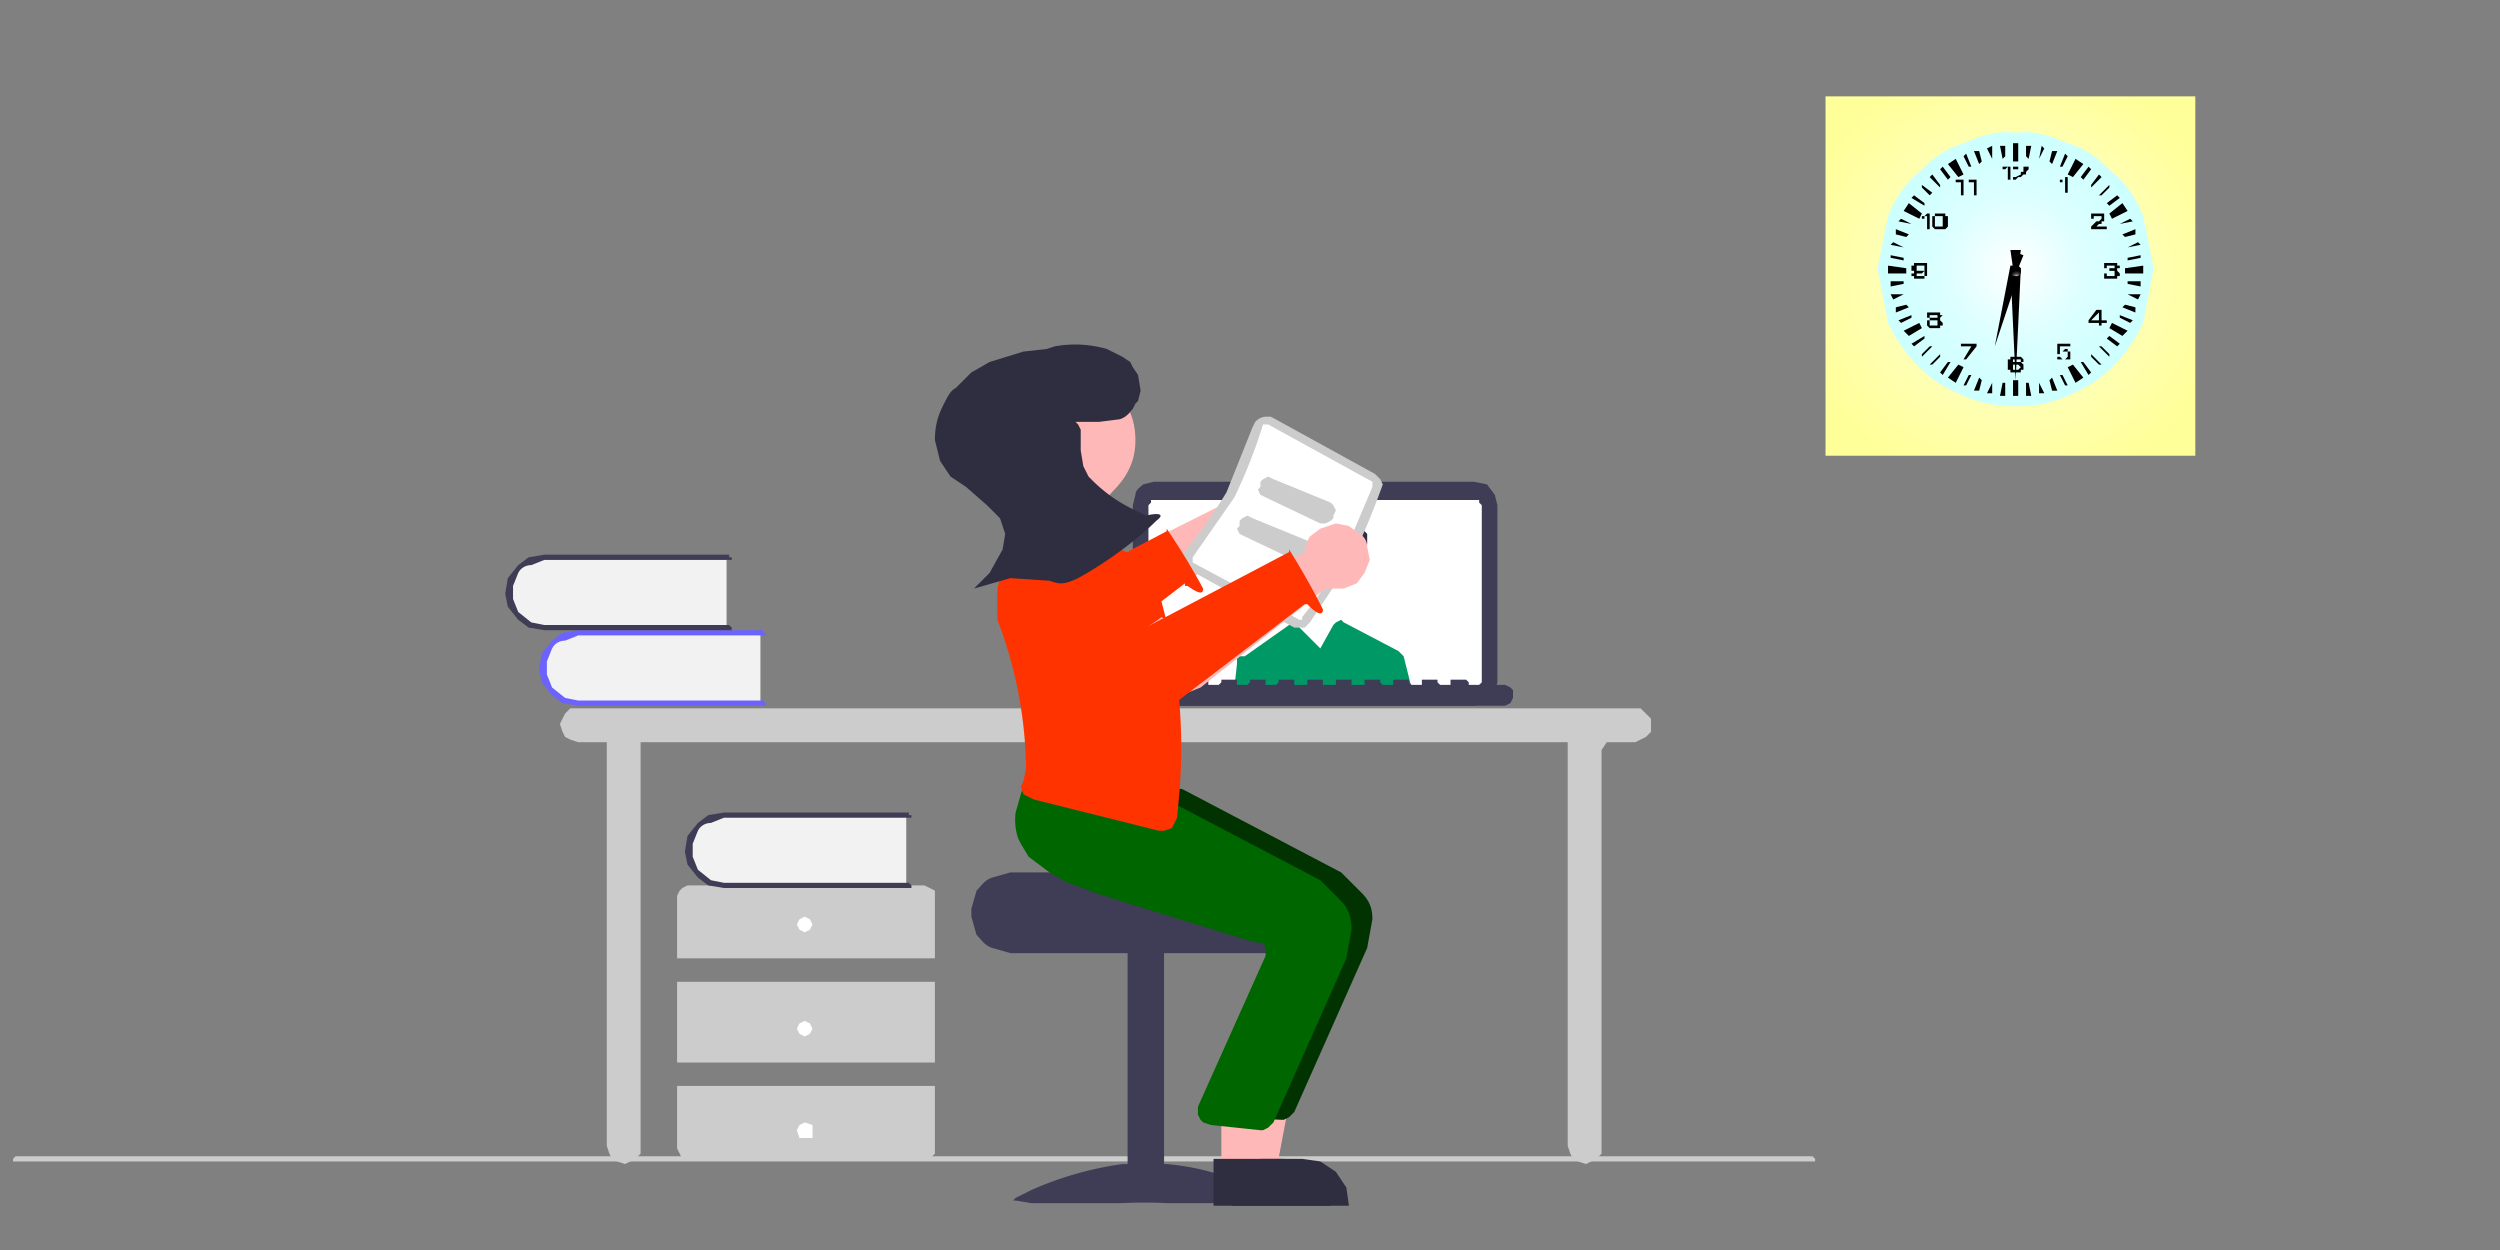 <svg xmlns:xlink="http://www.w3.org/1999/xlink" image-rendering="optimizeSpeed" baseProfile="basic" xmlns="http://www.w3.org/2000/svg" viewBox="0 0 960 480"><rect x="0" y="0" width="960" height="480" fill="#808080" stroke="none"/><defs><radialGradient id="a"><stop offset="0" stop-color="#00f" stop-opacity=".5"/><stop offset=".5" stop-color="#005" stop-opacity=".2"/><stop offset="1" stop-opacity="0"/></radialGradient><radialGradient id="b"><stop offset="0" stop-color="#fff"/><stop offset=".5" stop-color="#ffb"/><stop offset="1" stop-color="#ff9"/></radialGradient><radialGradient id="c"><stop offset="0"/><stop offset=".5" stop-opacity=".3"/><stop offset="1" stop-opacity="0"/></radialGradient><radialGradient id="d"><stop offset="0" stop-color="#fff"/><stop offset=".5" stop-color="#dff"/><stop offset="1" stop-color="#cff"/></radialGradient><radialGradient id="e"><stop offset="0" stop-opacity=".4"/><stop offset=".5" stop-opacity=".1"/><stop offset="1" stop-opacity="0"/></radialGradient><radialGradient id="f"><stop offset="0" stop-color="#fff"/><stop offset=".5" stop-color="#fff" stop-opacity=".3"/><stop offset="1" stop-color="#fff" stop-opacity="0"/></radialGradient><radialGradient id="g"><stop offset="0" stop-color="#fff" stop-opacity=".8"/><stop offset=".5" stop-color="#fff" stop-opacity=".3"/><stop offset="1" stop-color="#fff" stop-opacity="0"/></radialGradient><radialGradient id="i" xlink:href="#a" cx=".5" cy=".5" r=".5" fx=".5" fy=".5"/><radialGradient id="j" xlink:href="#b" cx=".5" cy=".5" r=".6" fx=".5" fy=".5"/><radialGradient id="k" xlink:href="#c" cx=".5" cy=".5" r=".5" fx=".5" fy=".5"/><radialGradient id="l" xlink:href="#d" cx=".5" cy=".5" r=".5" fx=".5" fy=".5"/><radialGradient id="m" xlink:href="#e" cx=".5" cy=".5" r=".5" fx=".5" fy=".5"/><radialGradient id="n" xlink:href="#f" cx=".6" cy="1.1" r=".6" fx=".6" fy="1.1"/><radialGradient id="o" xlink:href="#g" cx=".5" cy=".4" r=".6" fx=".5" fy=".5"/><mask id="h"><path fill="#FFF" d="M0 0h960v480H0z"/></mask></defs><g mask="url(#h)"><path fill="#ccc" d="M696 446H5v-1l1-1h690l1 1v1h-1z"/><path fill="#ccc" d="M628 272H219l-2 2-1 2-1 2 1 3 1 2 2 1 3 1h11v155l1 3 1 2 2 1 3 1 2-1 2-1 2-2V285h356v155l1 3 1 2 2 1 3 1 2-1 2-1 2-2V288l2-3h11l2-1 2-1 2-2v-3-2l-2-2-2-2h-2z"/><path fill="#3f3d56" d="M566 271H443l-4-1c-1-1-3-2-3-4l-1-4v-68l1-4c0-2 2-3 3-4l4-1h123l5 1 3 4 1 4v68l-1 4-3 4-5 1z"/><path fill="#fff" d="M566 192H442v1l-1 1v68l1 1v1h126v-1l1-1v-68l-1-1v-1h-2z"/><path fill="#2f2e41" d="M495 200l4-3 5-2 3 1 3 1 9 3v1h2l2 2 1 1 1 1v4l-1 2v1l-3 10-1-3-1-4-2-3-3-2h-1l-1-1h-5-1-1-2a14 14 0 00-6 2l-1 1-2 3-1 3v6a54 54 0 01-5-12l-1-3 1-4 1-3 3-2h4-1z"/><path fill="#096" d="M539 252l-1-1-1-1-21-11-1-1-2 1-1 1-5 9-9-9-1-1h-1l-1 1-17 12h-2l-1 1v2l-1 9h68l-3-12z"/><path fill="#3f3d56" d="M577 263h-13v-1l-1-1h-5-1v2h-4l-1-1v-1h-5-1v2h-4l-1-1v-1h-5-1v2h-4l-1-1v-1h-5-1v2h-5v-1-1h-5-1v2h-5v-1-1h-5-1v2h-5v-1-1h-5-1v1l-1 1h-4v-1-1h-5-1v1l-1 1h-4v-1-1h-5-1v1l-1 1h-4v-1-1h-5-1v1l-1 1h-4v-1l-1-1h-5l-1 1v1h-13-2l-1 1-1 2v2l1 1 1 1 2 1h145l2-1 1-2v-1-2l-1-1-2-1h-1z"/><path fill="#f2f2f2" d="M292 243v27h-69l-5-1-5-2-3-5-1-5 1-6 3-4c1-2 3-3 5-3l5-1h69z"/><path fill="#6c63ff" d="M294 270v1h-72l-6-1-4-3-4-5-1-5 1-6 4-5 4-3 6-1h71v1h1v1h-72l-5 2c-2 0-4 1-5 3l-2 5v5l2 5 5 4 5 1h71l1 1z"/><path fill="#ccc" d="M292 249h-74 74zM292 254h-74 74zM292 259h-74 74zM292 264h-74 74z"/><path fill="#f2f2f2" d="M279 214v27h-69l-5-1-5-2-3-5-1-5 1-6 3-4c1-2 3-3 5-3l5-1h69z"/><path fill="#3f3d56" d="M281 241v1h-72l-6-1-4-3-4-5-1-5 1-6 4-5 4-3 6-1h71v1h1v1h-72l-5 2c-2 0-4 1-5 3l-2 5v5l2 5 5 4 5 1h71l1 1z"/><path fill="#ccc" d="M279 220h-74 74zM279 225h-74 74zM279 230h-74 74zM279 235h-74 74zM359 368v-24-2l-2-1-2-1h-91l-2 1-1 1-1 2v24h99zM260 377h99v31h-99v-31zM260 417v24l1 2 1 2h95l2-2v-26h-99z"/><path fill="#fff" d="M312 355l-1 2-2 1-2-1-1-2 1-2 2-1 2 1 1 2zM312 395l-1 2-2 1-2-1-1-2 1-2 2-1 2 1 1 2zM312 434v3h-3-2l-1-3 1-2 2-1 3 1v2z"/><path fill="#f2f2f2" d="M348 313v27h-69l-5-1-5-2-3-5-1-5 1-6 3-4c1-2 3-3 5-3l5-1h69z"/><path fill="#3f3d56" d="M350 340v1h-72l-6-1-4-3-4-5-1-5 1-6 4-5 4-3 6-1h71v1h1v1h-72l-5 2c-2 0-4 1-5 3l-2 5v5l2 5 5 4 5 1h71l1 1z"/><path fill="#ccc" d="M348 319h-74 74zM348 324h-74 74zM348 329h-74 74zM348 334h-74 74z"/><path fill="#ffb8b8" d="M492 182l-5-1-5 1-4 3-3 5v1l-50 25-12-7-14 16 17 15 5 2h6l5-2 50-35h2l5 1 5-2 4-3 2-5v-1-1l-1-5-3-4-4-3z"/><path fill="#3f3d56" d="M388 335h55l1 1 13 1 28 1h14l1 1a16 16 0 014 6l1 4v3l-2 7-5 5-7 2H388l-7-2c-3-1-4-3-6-5l-2-7v-3l2-7c2-2 3-4 6-5l7-2z"/><path fill="#3f3d56" d="M433 461h14v-96h-14v96z"/><path fill="#3f3d56" d="M490 461h-1l-6 1h-35a177 177 0 00-17 0h-35l-6-1h-1l1-1 6-3a129 129 0 0135-10h17a95 95 0 0142 14z"/><path fill="#ffb8b8" d="M476 450h14l7-37h-21v37z"/><path fill="#2f2e41" d="M473 463h45l-1-7-4-6-6-4-7-1h-27v18z"/><path fill="#030" d="M497 427l28-63 2-11c0-4-1-7-4-10l-8-8-61-32-27-3-26-2v1l-1 2-2 8a22 22 0 001 9l1 3 3 5 8 6 6 3 4 2 8 3 19 6 26 8 13 3 4 1 2 1 1 1v4l-26 58v2l1 2 1 2 3 1 19 1h1l2-1 2-2z"/><path fill="#ffb8b8" d="M469 450h14l7-37h-21v37z"/><path fill="#2f2e41" d="M466 463h45l-1-7-4-6-6-4-7-1h-27v18z"/><path fill="#060" d="M489 431l28-63 2-11c0-4-1-8-4-11l-8-8-61-32-27-2-26-3v1s0-1 0 0l-1 3-2 7a22 22 0 001 10l1 2 3 5 8 6 7 4 3 1 8 3 19 6 26 8 13 4 4 1h2l1 2v3l-26 58v3l1 2 1 1 3 1 19 2c0-1 0-1 0 0h1l2-1 2-2z"/><path fill="#ccc" d="M503 239l16-24a316 316 0 0012-29l-1-2-2-2-40-22h-2a6 6 0 00-4 2l-1 2-10 25a201 201 0 01-17 24v3l1 2 2 1 40 22h4l2-2z"/><path fill="#fff" d="M500 237v1h-1l-41-22v-1-1l16-23a198 198 0 0011-28h2l40 22v2l-11 26c-6 11-12 19-16 24z"/><path fill="#f30" d="M450 318l1-2 1-2 1-11a211 211 0 00-7-72 38 38 0 00-10-17l-11-6-26-1-10 7c-3 4-5 7-6 12v12a164 164 0 0111 57l-1 5-1 2 1 3 2 1 2 1 48 12h2l3-1z"/><path fill="#ffb8b8" d="M380 169c-1 8 2 14 8 20 5 6 12 8 20 8s14-2 19-8c6-6 9-12 9-20s-3-15-9-20c-5-6-11-8-19-8s-15 2-20 8c-6 5-9 12-8 20z"/><path fill="#ccc" d="M486 191l21 10h2l2-1 1-1v-1l1-2-1-2-1-1-22-9-2-1-2 1-1 1v2l-1 1 1 2 2 1zM478 206l21 10h2l2-1 1-1v-1l1-2-1-2-1-1-22-9-2-1-2 1-1 1v2l-1 1 1 2 2 1z"/><path fill="#ffb8b8" d="M461 264l48-38h7l5-2 3-4 2-5-1-5c0-2-1-4-3-5l-4-3-5-1-6 2-4 3a16 16 0 00-2 6l-49 28-12-6-13 17 19 13c1 1 2 2 5 2h5l5-2z"/><path fill="#f30" d="M442 277l59-45h1l1 1c2 2 5 4 5 1a273 273 0 00-13-23v1l-57 30-12-12-17 22 17 22 5 4 5 1 6-2z"/><path fill="#f30" d="M455 224v1h1c3 2 6 4 6 1a265 265 0 00-14-23v1l-57 30c1 8 5 19 16 21 16-6 35-21 48-31z"/><path fill="#f30" d="M422 254l24-17-11-16-4-3c-1-1-3-2-5-1l-5 1-4 3-2 5 1 5 6 23z"/><path fill="#2f2e41" d="M413 162h9l8-1c3-1 4-3 5-4l1-2 1-1 1-4-1-6-2-3-1-2-3-2-6-3a44 44 0 00-20-1l-3 1-9 1-13 4-7 4-3 3-3 3c-2 1-3 3-5 7s-3 8-3 13l2 8 2 3 2 3 6 4 8 7 5 5 1 3 1 3-1 6-5 9-6 6 14-4 15 1c3 1 5 2 11-1 11-6 23-15 30-22 4-3 0-3-4-2l-2-1-2-1a58 58 0 01-16-11l-2-2-2-4-1-6v-4-2-2l-1-2-1-1z"/><path fill="url(#i)" d="M833 106l-5 22c-3 8-7 14-13 19-5 6-11 10-19 13-7 3-14 5-22 4-8 1-15-1-22-4-8-3-14-7-19-13-6-5-10-11-13-19l-5-22 5-22c3-8 7-14 13-19 5-6 11-10 19-13 7-4 14-5 22-5s15 1 22 5c8 3 14 7 19 13 6 5 10 11 13 19l5 22z"/><path fill="url(#j)" d="M701 37h142v138H701v-69-69z"/><path fill="url(#k)" d="M827 104l-4 20c-3 7-6 12-12 17-5 5-10 9-17 11-7 4-13 5-20 5s-13-1-20-5c-7-2-12-6-17-11-6-5-9-10-12-17l-4-20 4-20c3-7 6-12 12-17 5-6 10-9 17-12s13-4 20-4 13 1 20 4 12 6 17 12c6 5 9 10 12 17l4 20z"/><path fill="url(#l)" d="M827 103l-4 21c-3 6-6 11-12 17-5 5-10 8-17 11s-13 4-20 4-13-1-20-4-12-6-17-11c-6-6-9-11-12-17l-4-21 4-20c3-7 6-12 12-17 5-5 10-9 17-11 7-3 13-5 20-4 7-1 13 1 20 4 7 2 12 6 17 11 6 5 9 10 12 17l4 20z"/><path d="M774 146l2-43h-1l1-7h-4l1 7h-1l2 43z"/><path d="M766 133l10-30h-1l2-5-3-1-1 5h-1l-6 31zM773 55v7h2v-7h-2zm-3 1h-2l1 5 1-1v-4zm8 0v4l1 1 1-5h-2zm-13 0l-2 1 2 4v-5zm19 0l-1 5 2-4-1-1zm-24 2h-2l2 5 1-1-1-4zm28 0l-1 4 1 1 2-5h-2zm-33 1l-1 1 2 4h1l-2-5zm38 0l-2 5h1l2-4-1-1zm-42 2l-3 2 4 5 2-1-3-6zm46 0l-3 6 2 1 4-5-3-2zm-51 3l-1 1 3 4 1-1-3-4zm56 0l-3 4 1 1 3-4-1-1zm-60 3l-1 1 4 4v-1l-3-4zm64 0l-3 4v1l4-4-1-1zm-68 4v1l3 3 1-1-4-3zm72 0l-4 4h1l3-3v-1zm-75 4l-1 1 5 3v-1l-4-3zm78 0l-4 3 1 1 4-3-1-1zm-80 3l-2 3 6 3 1-2-5-4zm82 0l-5 4 1 2 6-3-2-3zm-85 6l-1 1 5 1-4-2zm88 0l-4 2 5-1-1-1zm-90 4v2l4 1 1-1-5-2zm92 0l-5 2 1 1 4-1v-2zm-93 5l-1 1 5 1-4-2zm94 0l-4 2 5-1-1-1zm-95 5v1l5 1v-1l-5-1zm96 0l-5 1v1l5-1v-1zm-97 4v3h7v-2l-7-1zm98 0l-7 1v2h7v-3zm-92 6h-5v2l5-1v-1zm86 0v1l5 1v-2h-5zm-86 5h-5l1 2 4-2zm86 0l4 2 1-2h-5zm-85 4l-4 1v2l5-2-1-1zm84 0l-1 1 5 2v-2l-4-1zm-82 4l-5 2 1 1 4-2v-1zm80 0v1l4 2 1-1-5-2zm-77 3l-6 3 2 2 5-3-1-2zm74 0l-1 2 5 3 2-2-6-3zm-72 5l-5 3 1 1 4-3v-1zm71 0l-1 1 4 3 1-1-4-3zm-69 4l-3 3v1l4-4h-1zm66 0h-1l4 4v-1l-3-3zm-62 3l-4 4h1l3-3v-1zm58 0v1l3 3h1l-4-4zm-55 3l-3 4 1 1 3-5h-1zm52 0h-1l3 5 1-1-3-4zm-48 1l-4 5 3 2 3-6-2-1zm44 0l-2 1 3 6 3-2-4-5zm-40 4l-2 4h1l2-4h-1zm36 0h-1l2 4h1l-2-4zm-32 1l-2 5h2l1-4-1-1zm28 0l-1 1 1 4h2l-2-5zm-15 1v6h2v-6h-2zm-8 1l-2 4h2v-4zm18 0v4h2l-2-4zm-14 0l-1 5h2v-5h-1zm10 0h-1v5h2l-1-5zM737 107h-1-1v-1h-1v-1h2v1h3v-1-1l-1 1h-1-1-1v-1h-1v-1-1h1v-1h5v5h-1v1h-1-1zm2-4v-1h-1-2v2h3v-1zM812 102h-1-2v1h-1v-1-1h5v1h1v1h-1v1c0-1 0-1 0 0h-1 1l1 1v1h-1v1h-2-3v-1-1h1v1h3v-1-1h-2v-1h2v-1zM776 64h-1-2v1h2c-1 0-1 0 0 0v-1h2v2h-1v1l-2 1h-1v1h6-5l1-1h1l1-1h1v-1l1-1v-1h-2-1zm-5 0h-2v1h1l1-1v5h1v-5h-1zM774 137h2l1 1v1h-1v-1h-2c0-1 0-1 0 0h-1v1h-1 4l1 1v2h-1v1h-1-2-1v-1h-1v-2-1-1h1v-1h2zm-2 4h1v1h2l1-1-1-1h-2v1h-1zM753 69h-1-1v1h2v5h1v-6h-1zm5 0h-2v1h2v5h1v-6h-1zM745 82h-1-1v1h-1v4l1 1h4l1-1v-3-1h-1v-1h-1-1zm-5 0l-1 1h-1v1h1v-1h1v5h1v-6h-1zm5 1h1v4h-1-2v-3-1h2zM744 123h1l1 1v1h-1v1h-2-2l-1-1v-1-1h1v-1h-1v-1-1h5v1h1l-1 1v1h-1zm-1-1h1v-1h-1c0-1 0-1 0 0h-2v1h2zm0 1h-2v2h3v-1-1h-1zM754 138l3-5h-4v-1h6v1l-4 5h-1zM795 137v1h-1-3-1v-1h1l1 1h1l1-1v-1-1h-1-2v1h-1v-4h5v1h-4v2h1c0-1 0 0 0 0l1-1h1v1h1v2zM806 124h-4v-1l3-4h2v4h2v1h-2v1h-1v-1zm0-1v-3l-3 3h3zM808 83v2h-1v1h-1l-1 1h-1 5v1h-6v-1l1-1 1-1h1l1-1v-1h-1c0-1 0-1 0 0h-1c0-1 0-1 0 0h-1v1h-1v-1-1h5v1zM793 74v-5h-1v1h-1v-1h2v-1h1v6h-1z"/><path fill="url(#m)" d="M776 104v1l-1 1h-2l-1-1v-1-1l1-1h2l1 1v1z"/><path d="M776 104v1l-1 1h-2l-1-1v-1-1l1-1h1c0-1 0-1 0 0h1l1 1v1z"/><path fill="url(#n)" d="M776 104v1l-1 1h-2l-1-1a2 2 0 010-1v-1l1-1h2l1 1v1z"/><path fill="url(#o)" d="M753 87h-2l-1 1h1l1-1h2l1 1-1-1h-1z"/></g></svg>